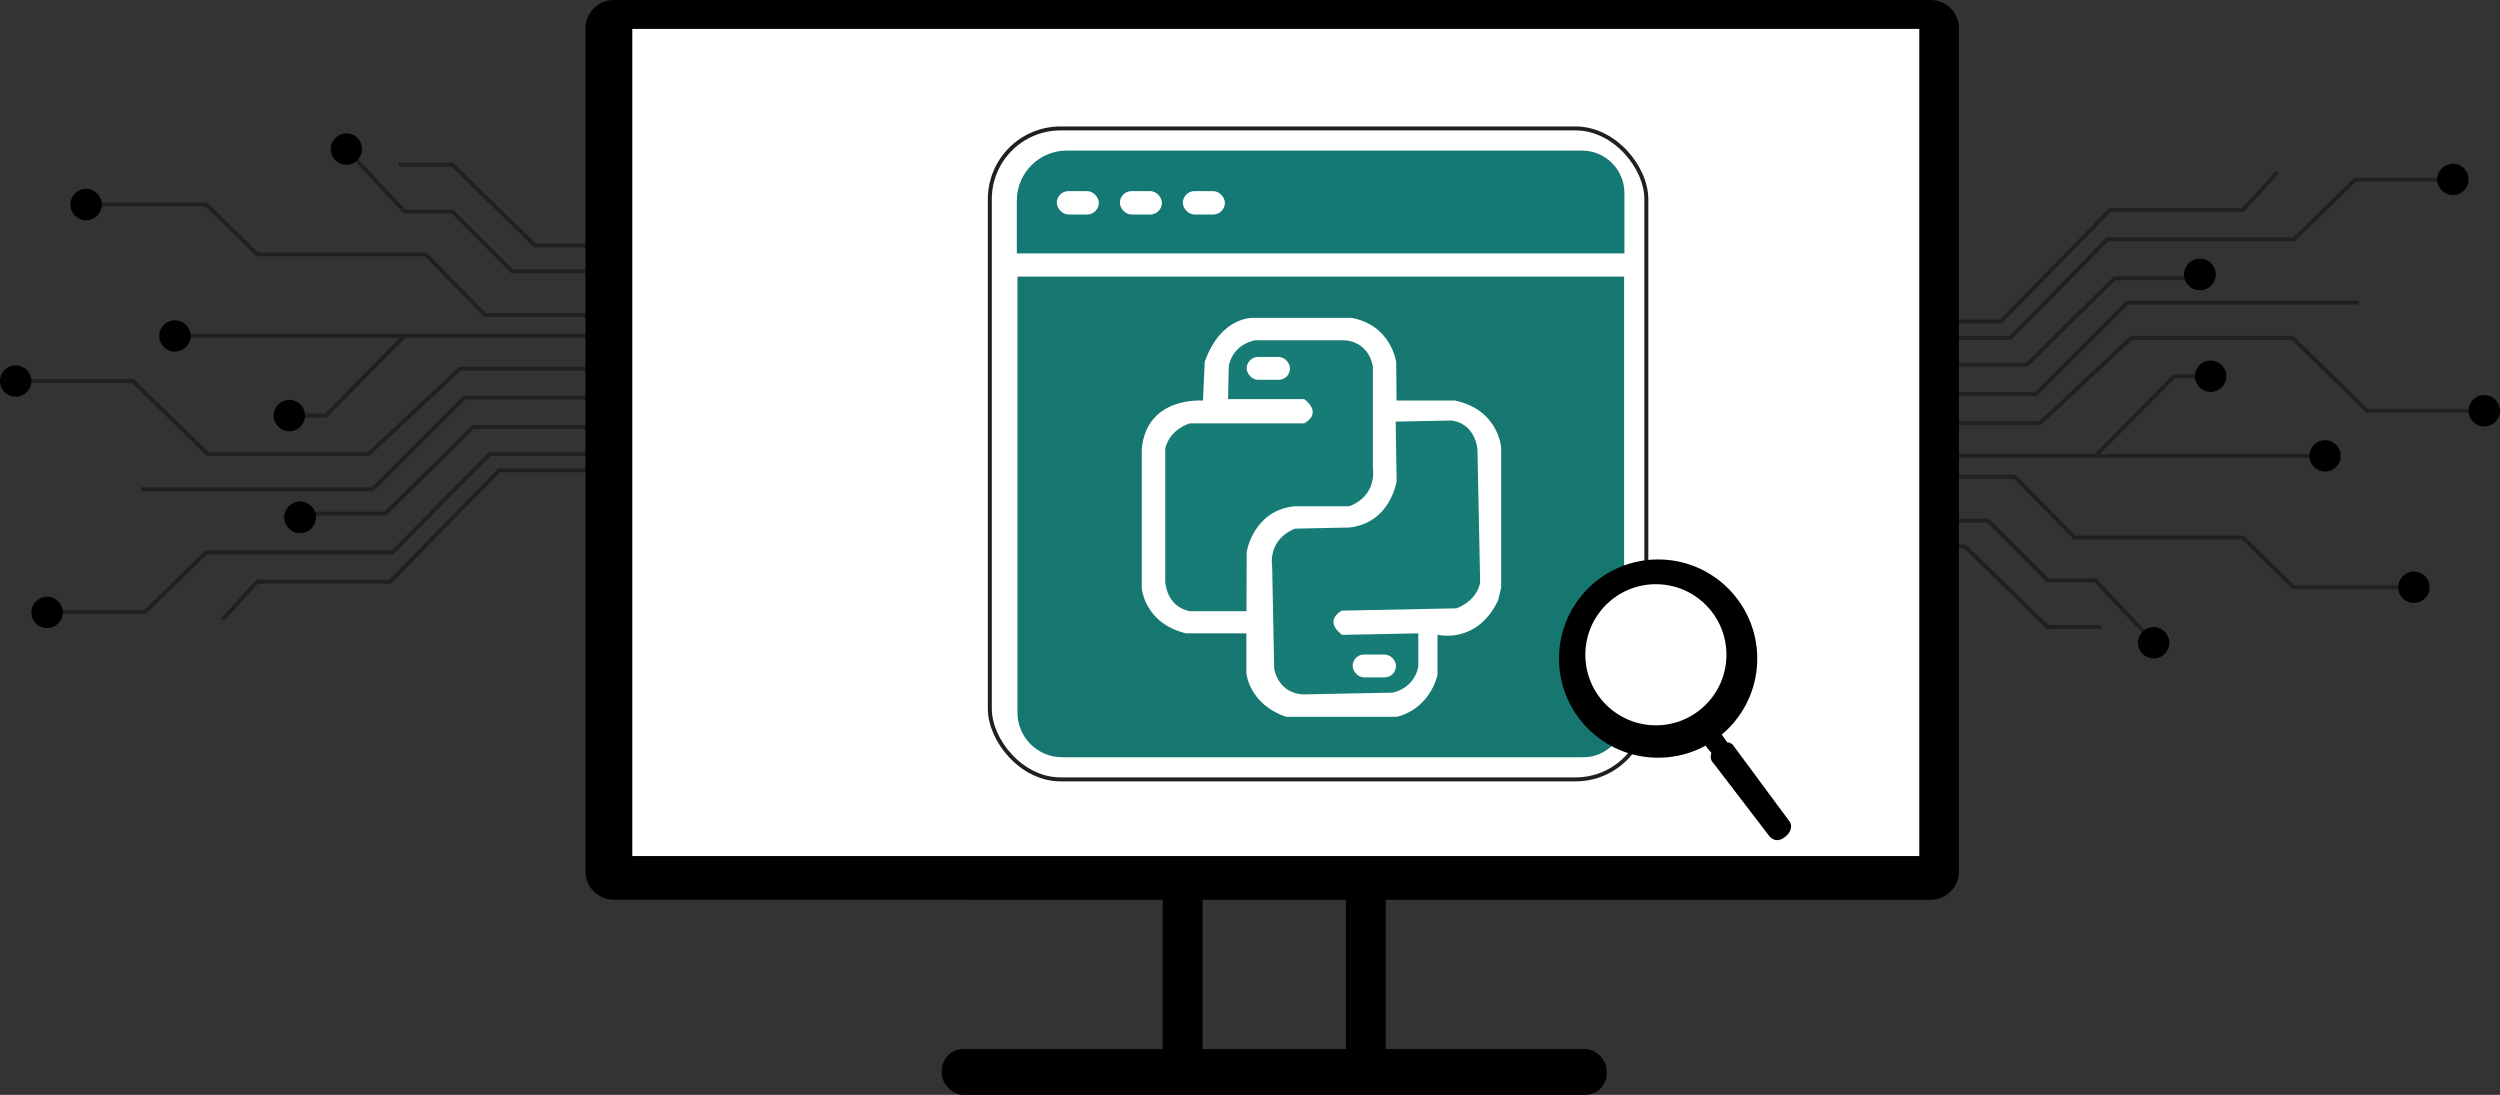 <?xml version="1.0" encoding="UTF-8"?><svg id="Layer_1" xmlns="http://www.w3.org/2000/svg" viewBox="0 0 313.97 137.5"><rect x="0" y="0" width="313.97" height="137.5" fill="#333333" stroke="none"/><defs><style>.cls-1,.cls-2{fill:#fff;}.cls-2,.cls-3{stroke:#231f20;stroke-miterlimit:10;stroke-width:.5px;}.cls-4{fill:#167771;}.cls-5{fill:#167c75;}.cls-6{fill:#147975;}.cls-3{fill:none;}</style></defs><rect x="146.03" y="110.5" width="5" height="23.75"/><rect x="169.03" y="110.5" width="5" height="23.75"/><rect x="118.28" y="131.75" width="83.5" height="5.75" rx="2.7" ry="2.7"/><polyline class="cls-3" points="239.28 42.44 252.47 42.44 264.66 30.06 288.09 30.06 295.78 22.56 306.84 22.56"/><polyline class="cls-3" points="239.28 53.13 256.22 53.13 267.66 42.44 287.91 42.44 297.28 51.59 310.78 51.59"/><polyline class="cls-3" points="239.28 45.81 254.53 45.81 265.59 34.94 275.03 34.94"/><line class="cls-3" x1="239.28" y1="57.25" x2="290.72" y2="57.25"/><polyline class="cls-3" points="276.28 47.25 273.06 47.25 263.16 57.25"/><polyline class="cls-3" points="239.28 59.88 253.03 59.88 260.53 67.5 281.66 67.5 288.03 73.75 301.66 73.75"/><polyline class="cls-3" points="239.28 65.38 249.66 65.38 257.16 72.88 263.16 72.88 269.72 79.88"/><polyline class="cls-3" points="239.28 40.38 251.28 40.38 265 26.38 281.66 26.38 286.03 21.63"/><polyline class="cls-3" points="239.28 49.5 255.66 49.5 267.16 38 296.28 38"/><polyline class="cls-3" points="239.28 68.63 246.78 68.63 257.16 78.75 263.91 78.75"/><circle cx="308.06" cy="22.53" r="1.97"/><circle cx="276.28" cy="34.47" r="1.97"/><circle cx="276.28" cy="34.47" r="1.97"/><circle cx="312" cy="51.59" r="1.97"/><circle cx="277.63" cy="47.25" r="1.97"/><circle cx="292" cy="57.25" r="1.97"/><circle cx="303.16" cy="73.75" r="1.97"/><circle cx="270.47" cy="80.72" r="1.97"/><polyline class="cls-3" points="74.69 57 61.5 57 49.31 69.38 25.88 69.38 18.19 76.88 7.13 76.88"/><polyline class="cls-3" points="74.69 46.32 57.75 46.32 46.31 57 26.06 57 16.69 47.85 3.19 47.85"/><polyline class="cls-3" points="74.69 53.63 59.44 53.63 48.38 64.5 38.94 64.5"/><line class="cls-3" x1="74.69" y1="42.19" x2="23.25" y2="42.19"/><polyline class="cls-3" points="37.69 52.19 40.91 52.19 50.81 42.19"/><polyline class="cls-3" points="74.69 39.57 60.94 39.57 53.44 31.94 32.31 31.94 25.94 25.69 12.31 25.69"/><polyline class="cls-3" points="74.69 34.07 64.31 34.07 56.81 26.57 50.81 26.57 44.25 19.57"/><polyline class="cls-3" points="74.69 59.07 62.69 59.07 48.97 73.07 32.31 73.07 27.94 77.82"/><polyline class="cls-3" points="74.69 49.94 58.31 49.94 46.81 61.44 17.69 61.44"/><polyline class="cls-3" points="74.69 30.82 67.19 30.82 56.81 20.69 50.06 20.69"/><circle cx="5.91" cy="76.91" r="1.97"/><circle cx="37.69" cy="64.97" r="1.97"/><circle cx="37.69" cy="64.97" r="1.97"/><circle cx="1.97" cy="47.85" r="1.97"/><circle cx="36.34" cy="52.19" r="1.97"/><circle cx="21.97" cy="42.19" r="1.97"/><circle cx="10.81" cy="25.69" r="1.97"/><circle cx="43.5" cy="18.72" r="1.97"/><path d="m77.09,0h165.37c1.97,0,3.56,1.6,3.56,3.56v105.88c0,1.97-1.6,3.56-3.56,3.56H77.09c-1.97,0-3.56-1.6-3.56-3.56V3.56c0-1.97,1.6-3.56,3.56-3.56Z"/><rect class="cls-1" x="79.41" y="3.63" width="161.63" height="103.88"/><rect class="cls-2" x="124.31" y="16.13" width="82.45" height="81.75" rx="8.88" ry="8.88"/><path class="cls-6" d="m133.98,18.91h64.69c2.95,0,5.34,2.39,5.34,5.34v7.57h-76.31v-6.63c0-3.47,2.81-6.28,6.28-6.28Z"/><path class="cls-4" d="m127.79,34.74h76.18v55.28c0,2.8-2.28,5.08-5.08,5.08h-65.5c-3.1,0-5.61-2.51-5.61-5.61v-54.75h0Z"/><rect class="cls-1" x="132.72" y="24" width="5.28" height="2.94" rx="1.47" ry="1.47"/><rect class="cls-1" x="140.64" y="24" width="5.28" height="2.94" rx="1.47" ry="1.47"/><rect class="cls-1" x="148.55" y="24" width="5.28" height="2.94" rx="1.47" ry="1.47"/><path class="cls-1" d="m151.09,50.31s-7.09-.61-7.7,6.09v17.44s.3,4.44,5.57,5.7h7.57v4.96s.26,3.91,5,5.52h13.87s3.87-.65,5.13-5.22v-5.09s4.91,1.3,7.61-4.3l.39-1.61v-17.57s-.3-4.77-5.83-5.93h-7.31l-.04-4.81s-.61-4.65-5.61-5.57h-12.22s-4.13-.35-6.22,5.52l-.22,4.87Z"/><path class="cls-5" d="m154.23,50.13h9.57s2.39,1.65,0,3.04h-14.39s-2.48.7-3.07,3.15v16.72s.09,3.13,3.09,3.72h7.11l.03-7.47s.85-5.22,6.03-5.71h6.82s3.42-.98,3-4.83v-12.69s-.39-3.46-4.14-3.33h-10.63s-2.71.36-3.33,3.2l-.09,4.19Z"/><rect class="cls-1" x="156.57" y="44.83" width="5.44" height="2.87" rx="1.43" ry="1.43"/><path class="cls-5" d="m178.12,79.54l-9.56.19s-2.42-1.6-.06-3.04l14.39-.29s2.46-.75,3-3.21l-.34-16.72s-.15-3.13-3.16-3.66l-7.11.14.12,7.47s-.74,5.23-5.92,5.83l-6.81.14s-3.4,1.05-2.9,4.89l.25,12.68s.46,3.45,4.21,3.24l10.63-.21s2.7-.42,3.26-3.27v-4.19Z"/><rect class="cls-1" x="169.88" y="82.2" width="5.44" height="2.87" rx="1.43" ry="1.43"/><path d="m213.84,93.21l1.09,1.36s-.31.78.27,1.29l7,9.14s.82,1.15,2.11,0c0,0,.95-.75.51-1.73l-7.06-9.54s-.24-.48-.85-.51l-1.12-1.6-1.94,1.6Z"/><circle cx="208.24" cy="82.71" r="12.45"/><circle class="cls-1" cx="207.96" cy="82.23" r="8.86"/></svg>